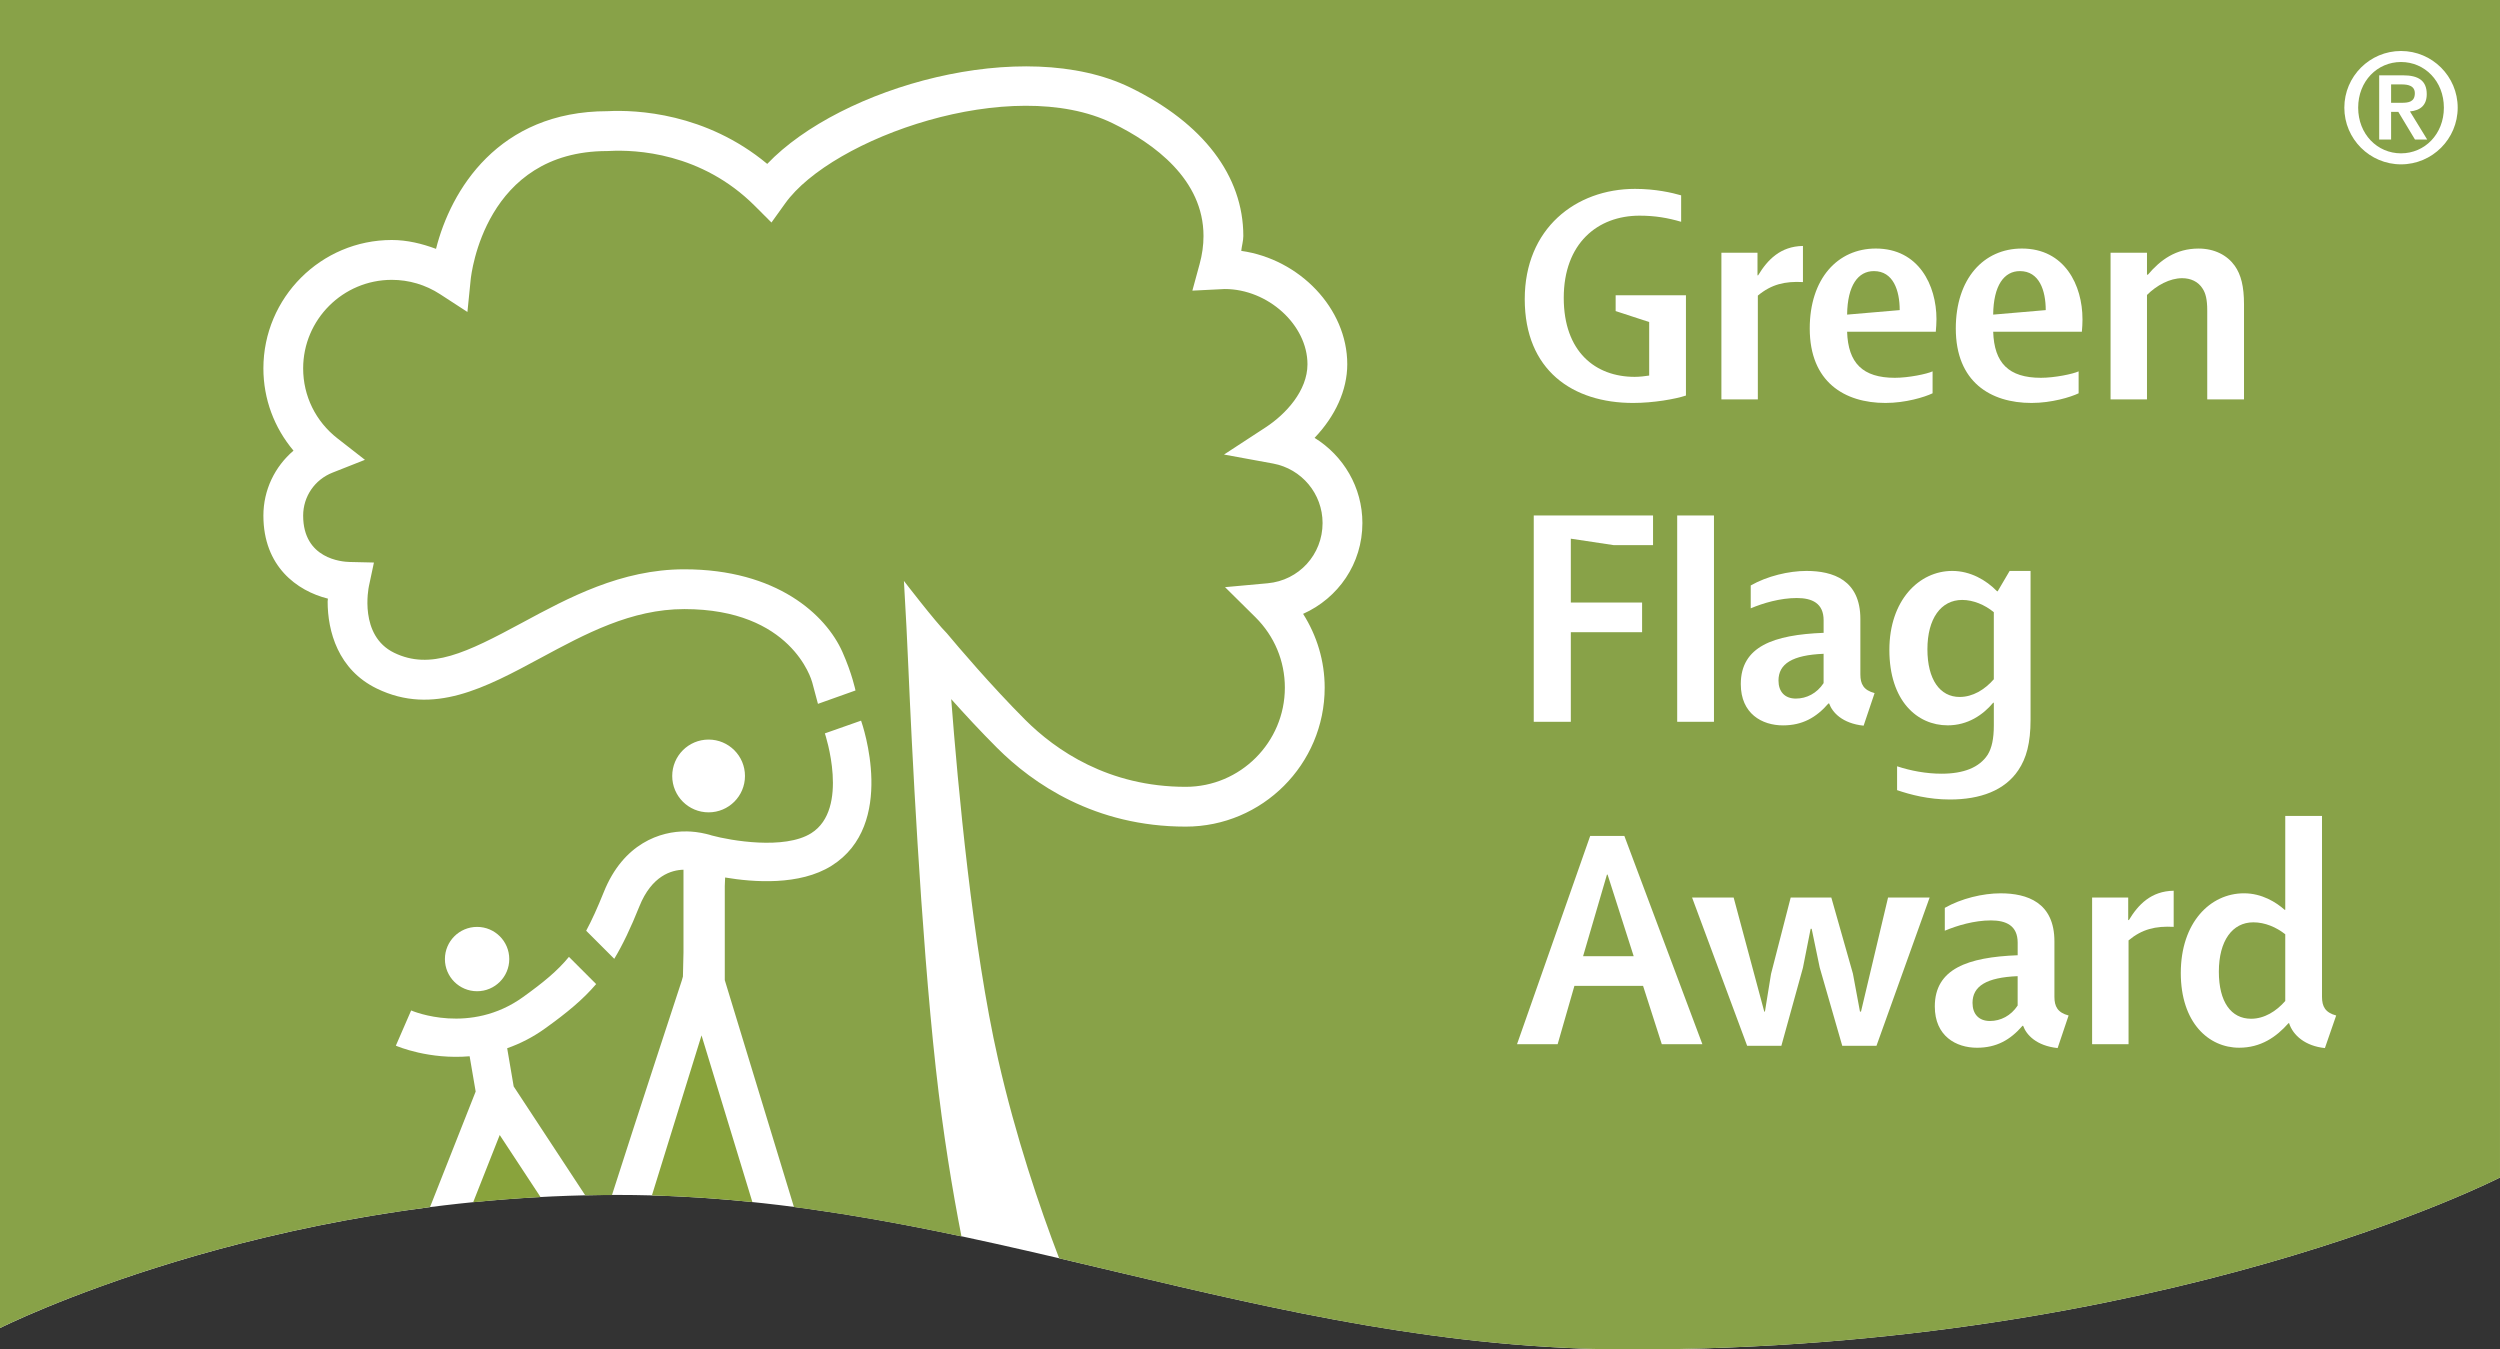 <?xml version="1.0" encoding="UTF-8"?><svg id="uuid-9510c307-0983-44b3-b19e-5f81696b51d7" xmlns="http://www.w3.org/2000/svg" width="116" height="62.613" viewBox="0 0 116 62.613"><rect x="0" y="0" width="116" height="62.613" fill="#333333" stroke="none"/><path d="M0,0h116v54.635s-15.519,7.978-40.331,7.978c-17.174,0-30.595-7.168-47.015-7.168S0,61.621,0,61.621V0Z" fill="#fff" stroke-width="0"/><path d="M21.956,55.784c1.018-.102,2.06-.183,3.125-.239-.772-1.174-1.481-2.254-1.894-2.88-.357.906-.84,2.125-1.232,3.119" fill="#89a33c" stroke-width="0"/><path d="M30.249,55.467c1.578.044,3.13.153,4.662.311-.725-2.38-1.735-5.687-2.36-7.736-.528,1.701-1.468,4.735-2.302,7.425" fill="#89a33c" stroke-width="0"/><path d="M0,0v61.621s8.094-4.086,19.952-5.61l2.119-5.364-.28-1.636c-1.884.159-3.331-.453-3.424-.492l.71-1.634c.111.048,2.744,1.139,5.191-.621.944-.679,1.593-1.209,2.131-1.866l1.263,1.263c-.621.725-1.358,1.332-2.355,2.048-.591.427-1.189.723-1.774.929l.302,1.772c.938,1.426,2.315,3.523,3.321,5.054.41-.01.824-.013,1.24-.014,1.104-3.459,3.238-9.948,3.238-9.948l.054-.191.026-1.111v-3.845c-.548.013-1.473.269-2.048,1.704-.399.996-.769,1.774-1.164,2.43l-1.303-1.303c.265-.493.527-1.071.815-1.788.91-2.275,2.643-2.837,3.83-2.82v-.002s.345.002.688.068c.345.067.499.123.499.123.861.235,3.37.673,4.609-.106,1.796-1.128.646-4.597.634-4.632l1.68-.591c.069.196,1.663,4.829-1.367,6.732-1.481.932-3.639.766-4.941.546-.005.118-.01.257-.016.4v4.362l3.21,10.53c2.632.344,5.213.818,7.772,1.362-.415-2.121-.855-4.769-1.19-7.8-.705-6.4-1.129-15.242-1.27-18.514l-.091-1.944c-.043-.781-.119-2.158-.119-2.158,0,0,1.449,1.888,1.992,2.43.516.618,2.055,2.431,3.633,4.012,1.42,1.419,3.866,3.113,7.45,3.113,2.538,0,4.601-2.066,4.601-4.602,0-1.235-.485-2.395-1.366-3.268l-1.41-1.395,1.976-.18c1.453-.131,2.55-1.333,2.55-2.796,0-1.355-.967-2.514-2.299-2.76l-2.274-.417,1.935-1.264c.935-.611,1.937-1.7,1.937-2.925,0-1.827-1.832-3.491-3.84-3.491l-1.501.075.335-1.228c.121-.44.182-.879.182-1.307,0-2.624-2.288-4.291-4.208-5.228-4.705-2.297-13.037.683-15.203,3.716l-.636.886-.769-.769c-2.486-2.487-5.545-2.614-6.744-2.551l-.112.004c-5.666,0-6.304,5.713-6.33,5.956l-.152,1.51-1.271-.826c-.669-.435-1.443-.664-2.238-.664-2.268,0-4.113,1.843-4.113,4.111,0,1.276.581,2.458,1.591,3.245l1.276.995-1.504.594c-.828.326-1.363,1.11-1.363,1.996,0,2.007,1.8,2.143,2.16,2.15l1.124.026-.232,1.092c-.02.094-.467,2.3,1.17,3.095,1.68.816,3.348.004,5.929-1.388,2.158-1.165,4.604-2.485,7.535-2.485,4.289,0,6.569,2.109,7.337,3.837.446,1.002.606,1.785.606,1.785l-1.742.621-.265-.992c-.037-.139-.964-3.405-5.935-3.405-2.465,0-4.596,1.151-6.659,2.263-2.569,1.386-4.995,2.695-7.61,1.424-1.803-.875-2.282-2.665-2.282-4.036,0-.051.012-.085.013-.136-1.442-.361-2.994-1.498-2.994-3.853,0-1.19.529-2.271,1.397-3.014-.894-1.061-1.397-2.395-1.397-3.816,0-3.284,2.674-5.958,5.959-5.958.71,0,1.393.167,2.051.411.681-2.711,2.882-6.386,7.957-6.388,1.33-.069,4.558.075,7.411,2.446,3.414-3.576,11.881-5.966,16.847-3.542,3.382,1.651,5.244,4.098,5.244,6.887,0,.228-.072.46-.096.691,2.694.379,4.919,2.662,4.919,5.26,0,1.208-.558,2.411-1.517,3.416,1.339.827,2.219,2.296,2.219,3.95,0,1.89-1.122,3.486-2.751,4.216.643,1.018,1.001,2.19,1.001,3.423,0,3.557-2.892,6.449-6.448,6.449-4.216,0-7.088-1.988-8.756-3.657-.755-.754-1.493-1.552-2.125-2.259.307,4.006.996,11.522,2.178,16.721.816,3.59,1.916,6.837,2.83,9.225,8.455,1.981,16.9,4.23,26.524,4.23,24.81,0,40.331-7.978,40.331-7.978V0H0ZM32.879,34.316c.933,0,1.688.756,1.688,1.689s-.755,1.688-1.688,1.688-1.688-.755-1.688-1.688.756-1.689,1.688-1.689M22.137,43.008c.826,0,1.493.669,1.493,1.493s-.668,1.492-1.493,1.492-1.493-.667-1.493-1.492.669-1.493,1.493-1.493" fill="#88a248" stroke-width="0"/><path d="M75.775,18.697c-2.798,0-5.027-1.511-5.027-4.817,0-3.276,2.364-5.116,5.117-5.116.957,0,1.72.179,2.14.3v1.227c-.614-.179-1.198-.284-1.931-.284-1.945,0-3.516,1.285-3.516,3.814,0,2.499,1.467,3.665,3.291,3.665.225,0,.478-.03.673-.06v-2.484l-1.556-.508v-.733h3.262v4.652c-.493.165-1.511.344-2.453.344" fill="#fff" stroke-width="0"/><path d="M81.564,13.716v4.817h-1.691v-6.806h1.675v1.047h.03c.434-.718,1.032-1.346,2.079-1.362v1.676c-.836-.045-1.466.105-2.093.628" fill="#fff" stroke-width="0"/><path d="M88.146,14.389l-2.44.209c.017-1.361.51-2.019,1.244-2.019.897,0,1.196.898,1.196,1.81M89.852,14.808c0-1.571-.824-3.276-2.814-3.276-1.78,0-3.066,1.406-3.066,3.71,0,2.483,1.614,3.455,3.515,3.455.928,0,1.81-.269,2.185-.448v-1.018c-.256.12-1.107.299-1.75.299-1.496,0-2.17-.687-2.216-2.138h4.115c.016-.164.031-.404.031-.583" fill="#fff" stroke-width="0"/><path d="M94.923,14.389l-2.44.209c.016-1.361.51-2.019,1.241-2.019.898,0,1.198.898,1.198,1.81M96.627,14.808c0-1.571-.822-3.276-2.811-3.276-1.781,0-3.067,1.406-3.067,3.71,0,2.483,1.615,3.455,3.515,3.455.928,0,1.81-.269,2.184-.448v-1.018c-.254.12-1.106.299-1.75.299-1.496,0-2.168-.687-2.214-2.138h4.115c.016-.164.029-.404.029-.583" fill="#fff" stroke-width="0"/><path d="M102.416,18.532v-4.129c0-.508-.075-.793-.209-1.002-.209-.343-.569-.493-.956-.493-.57,0-1.183.33-1.631.778v4.847h-1.69v-6.806h1.69v1.017h.044c.582-.688,1.3-1.211,2.349-1.211.747,0,1.331.314,1.675.793.299.418.434.973.434,1.794v4.413h-1.706Z" fill="#fff" stroke-width="0"/><polygon points="74.876 25.294 72.886 24.995 72.886 27.957 76.193 27.957 76.193 29.333 72.886 29.333 72.886 33.491 71.166 33.491 71.166 23.918 76.701 23.918 76.701 25.294 74.876 25.294" fill="#fff" stroke-width="0"/><rect x="77.822" y="23.918" width="1.706" height="9.573" fill="#fff" stroke-width="0"/><path d="M84.615,31.697c-.314.478-.793.717-1.287.717-.523,0-.806-.33-.806-.836,0-.778.642-1.183,2.093-1.242v1.362ZM86.979,32.159c-.509-.135-.658-.418-.658-.867v-2.572c0-1.81-1.271-2.229-2.499-2.229-.822,0-1.826.239-2.588.674v1.061c.567-.239,1.361-.478,2.139-.478.704,0,1.243.239,1.243,1.032v.583c-2.319.09-3.843.628-3.843,2.379,0,1.375.986,1.915,1.958,1.915.897,0,1.54-.36,2.11-1.018h.031c.148.418.612.928,1.6,1.032l.509-1.511Z" fill="#fff" stroke-width="0"/><path d="M92.513,31.518c-.418.478-.973.821-1.585.821-.913,0-1.496-.806-1.496-2.213,0-1.421.627-2.289,1.614-2.289.51,0,1.049.225,1.467.569v3.112ZM94.218,33.402v-6.911h-.971l-.554.943h-.03c-.508-.523-1.241-.943-2.079-.943-1.541,0-2.917,1.362-2.917,3.665,0,2.363,1.287,3.5,2.707,3.5.928,0,1.631-.479,2.11-1.048h.03v1.048c0,.613-.091,1.047-.284,1.362-.388.597-1.122.882-2.139.882-.718,0-1.436-.136-2.066-.344v1.107c.614.209,1.452.434,2.454.434,1.406,0,2.542-.419,3.172-1.361.374-.554.567-1.258.567-2.335" fill="#fff" stroke-width="0"/><path d="M75.804,44.368h-2.349l1.107-3.785h.03l1.211,3.785ZM78.99,48.45l-3.62-9.663h-1.585l-3.395,9.663h1.885l.778-2.707h3.185l.869,2.707h1.884Z" fill="#fff" stroke-width="0"/><polygon points="87.068 48.526 85.481 48.526 84.434 44.891 84.061 43.095 84.014 43.095 83.656 44.906 82.655 48.526 81.068 48.526 78.512 41.645 80.441 41.645 81.862 46.939 81.893 46.939 82.176 45.189 83.088 41.645 84.973 41.645 85.975 45.175 86.303 46.939 86.35 46.939 87.606 41.645 89.535 41.645 87.068 48.526" fill="#fff" stroke-width="0"/><path d="M93.62,46.656c-.315.479-.793.718-1.287.718-.523,0-.808-.33-.808-.839,0-.777.643-1.182,2.094-1.241v1.362ZM95.983,47.119c-.509-.135-.658-.419-.658-.867v-2.573c0-1.81-1.271-2.229-2.498-2.229-.823,0-1.824.239-2.588.674v1.061c.569-.239,1.362-.478,2.14-.478.703,0,1.241.239,1.241,1.032v.584c-2.319.09-3.845.628-3.845,2.377,0,1.376.988,1.915,1.958,1.915.9,0,1.542-.36,2.11-1.017h.031c.149.418.613.927,1.6,1.032l.509-1.511Z" fill="#fff" stroke-width="0"/><path d="M98.765,43.634v4.816h-1.691v-6.806h1.675v1.048h.031c.433-.718,1.031-1.346,2.079-1.362v1.676c-.838-.045-1.467.105-2.094.628" fill="#fff" stroke-width="0"/><path d="M106.036,46.446c-.418.478-.972.824-1.585.824-.928,0-1.496-.779-1.496-2.185,0-1.435.627-2.289,1.6-2.289.539,0,1.063.225,1.481.554v3.095ZM108.399,47.119c-.508-.135-.658-.419-.658-.867v-8.393h-1.705v4.355h-.03c-.388-.345-1.048-.765-1.885-.765-1.571,0-2.932,1.363-2.932,3.696,0,2.303,1.287,3.469,2.708,3.469,1.001,0,1.72-.492,2.288-1.137h.03c.18.57.763,1.063,1.661,1.153l.523-1.511Z" fill="#fff" stroke-width="0"/><path d="M108.777,4.996c0-1.45,1.18-2.63,2.63-2.63s2.63,1.179,2.63,2.63-1.18,2.63-2.63,2.63-2.63-1.18-2.63-2.63M113.396,4.996c0-1.231-.889-2.119-1.989-2.119s-1.988.889-1.988,2.119.889,2.119,1.988,2.119,1.989-.889,1.989-2.119M110.395,3.495h1.106c.714,0,1.1.247,1.1.873,0,.51-.291.757-.779.802l.8,1.305h-.567l-.772-1.283h-.336v1.283h-.553v-2.98ZM110.948,4.77h.487c.329,0,.613-.044.613-.444,0-.35-.321-.409-.605-.409h-.496v.853Z" fill="#fff" stroke-width="0"/></svg>